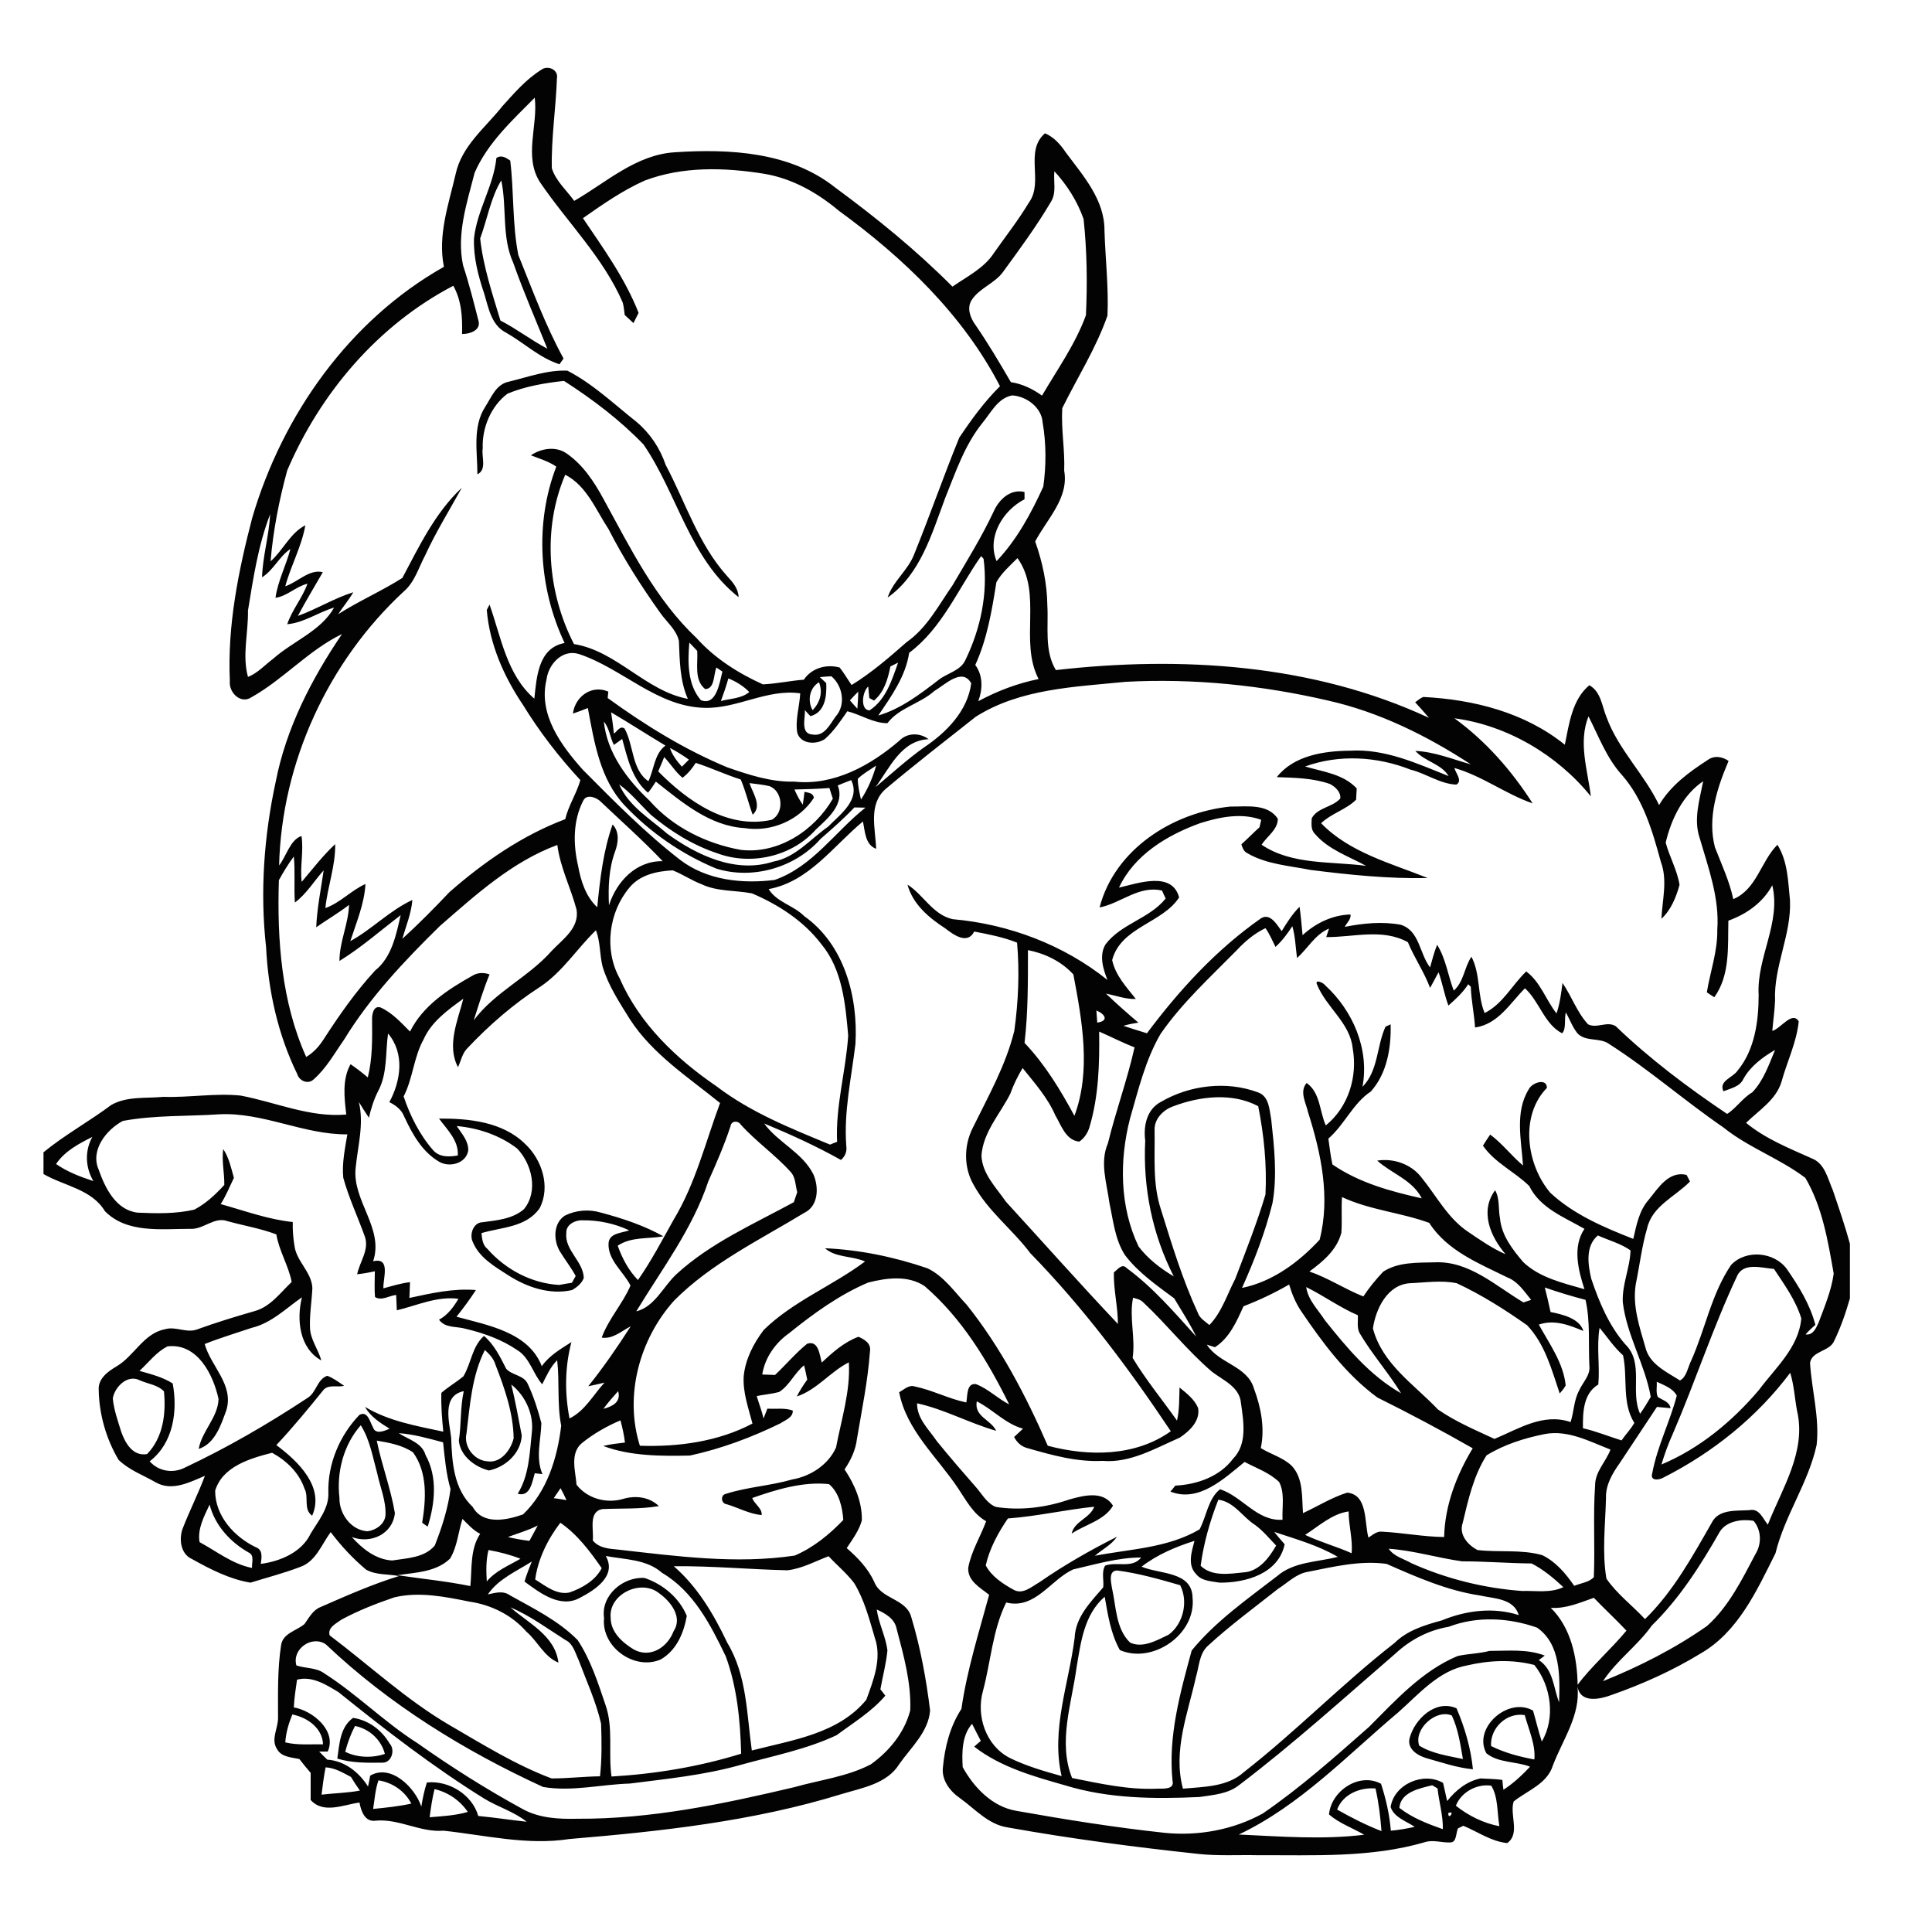 <?xml version="1.0" encoding="utf-8"?>
<!-- Generator: Adobe Illustrator 21.0.2, SVG Export Plug-In . SVG Version: 6.00 Build 0)  -->
<svg version="1.2" baseProfile="tiny" id="Layer_1" xmlns="http://www.w3.org/2000/svg" xmlns:xlink="http://www.w3.org/1999/xlink"
	 x="0px" y="0px" viewBox="0 0 906.1 895.6" overflow="scroll" xml:space="preserve">
<path fill="#030303" d="M166.5,809.3c-2,3.8-3.5,7.9-4.6,12.1c5.6,2.8,12.7,3,18.6,1C178.8,815.7,173.1,810.6,166.5,809.3
	 M165.6,805.5c7.3,1.1,13.4,5.7,17.1,12c2.8,2.9,1,9.1-3.3,9c-7.1,0.1-14.3,0.2-21.2-1.9C159.2,817.9,159.4,809.9,165.6,805.5
	 M665.6,818.5c6,3.8,13.6,4.8,20.5,6.3c-1.2-6.9-2.2-14-5.2-20.4C673.6,801.2,662.9,810.7,665.6,818.5 M661.1,815
	c2.4-9,12.2-18.3,22-14c3.9,9.1,6.7,18.7,7.7,28.6c-7.5-0.7-14.6-3.2-21.8-5.2C664.9,823.2,659.8,820.1,661.1,815 M286.4,758.6
	c0,6.7,5.5,11.6,10.8,14.8c7.7,4.3,15.8-0.9,18.7-8.5c4.4-6.6-1.3-13.9-6.6-17.7C300.8,740.1,285.3,747.4,286.4,758.6 M283.3,758.7
	c-1.6-10.7,9-19.5,19-18.8c8.6,2.9,16.3,9.3,19.8,17.8c-1.4,8-4.8,16.1-12.2,20.4C297.5,783.5,281.9,772.2,283.3,758.7 M238.5,179
	c9.1-2.2,18.2-5.6,27.6-5.2c12,6.2,21.9,15.7,32.4,24c6.4,5.4,11,12.3,13.7,20.2c9.3,17.5,15.3,37.1,28.8,52.1
	c2.6,2.8,5.3,5.9,5.4,9.9c-22.9-18-28.7-48.4-44.6-71.6c-11.1-11.5-23.9-21.2-37.3-29.8c-9,1-18.1,2.5-26.5,6
	c-7.7,5.8-12,16-11.6,25.6c-0.7,3.9,2.1,10-2.5,12.2c0-10.6-2.4-22.3,3.7-31.7C230.5,186.2,232.7,180.2,238.5,179 M225.2,111.8
	c1.4,13.1,5.7,25.9,9.5,38.5c7.6,3.9,14.4,9.2,22,13.2c-5.4-13.4-11.2-26.7-16-40.3c-5.5-12.1-2.9-25.8-5.6-38.6
	C230.2,92.5,228.5,102.9,225.2,111.8 M232.8,74.1c2.3-1.6,4.5-0.2,6.5,1.2c1.8,14.7,0.9,29.7,3.8,44.3c6.6,16.3,12.7,33,21.2,48.5
	c-0.5,0.7-1.4,2-1.9,2.7c-9.4-3-16.7-10.1-25.2-14.9c-6.8-3.5-8.1-11.6-10.1-18.2c-2.8-8.3-5.1-17-4.8-25.9
	C223.7,98.6,231.5,87.2,232.8,74.1 M679.2,850.2C679.3,854,682.7,848.4,679.2,850.2 M203.8,838.9c-1.1,4.3-1.7,8.7-2.3,13.2
	c6-0.5,12.1-0.8,17.9-2.5C215.7,844.2,210.2,840.4,203.8,838.9 M627.1,848.5c6.7,3.8,13.6,7.3,20.8,10.1c-0.5-6.7-1.3-13.4-2.8-20
	C637.8,838,629.8,841.3,627.1,848.5 M682.8,846.7c5.9,4.7,13,8.2,20.4,9.6c-1.1-6.3-0.5-13.6-3.8-19
	C692.8,836.3,685.3,840.2,682.8,846.7 M656.3,847.7c6,4.7,13.3,7.5,20.4,10c0.1-6.5-1.8-12.7-2.5-19.1c-0.6-0.4-1.9-1.1-2.5-1.5
	C665.7,838.6,656.9,840.3,656.3,847.7 M177.5,834.8c-1.5,4.3-1.8,8.9-2.5,13.4c6-0.6,12-1.2,17.9-2.5
	C189.9,839.8,184,835.8,177.5,834.8 M152.7,828.7c-0.8,4.2-1.4,8.5-1.9,12.8c6-0.7,12.1-0.8,18-1.9c-1.5-2.1-2.9-4.2-4.2-6.4
	C160.8,831.2,157,828.9,152.7,828.7 M699.3,818.7c6.4,3.2,13.3,5,20.3,6.3c0.7-6.8-2.7-14.1-4.5-20.8
	C706.6,802.8,698.8,810.3,699.3,818.7 M137.1,803.9c-1.7,4.2-3,8.5-3.3,13.1c5.8,1.4,11.8,0.8,17.7,0.9
	C151.2,810.2,144.1,805.3,137.1,803.9 M139.3,787.6c-0.6,4.3-1.3,8.6-1.5,13c8.9,1.5,20.3,11,15.9,20.7c-1,0-3,0-4,0
	c1.3,1.3,2.5,2.6,3.8,3.8c8.1,0.5,14.9,5.9,19.1,12.6c0.4-1.7,0.7-3.4,1-5.1c9.7-5.7,21,5.5,24,14.5c0.6-3.8,1.4-7.6,2.6-11.3
	c10.2-1.1,21.3,5.7,24.1,15.7c7.6,0.7,15.1,1.9,22.7,2.7c-6-4.8-13.5-6.9-20-10.9c-24-14.9-46.3-32.2-68.3-49.9
	C153,790,146.4,785.7,139.3,787.6 M688.1,780.9c-13.3,2.4-22.5,13.3-32.2,21.9c-24,20.2-46.2,43.8-74.9,57.4
	c19.5,0.9,39.3,2.5,58.8,0.1c-5.5-3.2-11.6-5.3-16.5-9.5c1-11.1,14.2-19.9,24.4-14.4c2.3,7.1,4,14.5,4.6,22c3.8-0.3,7.5-1,11.2-1.8
	c-4-2.7-9.7-4.4-11.3-9.3c1.6-10.7,15.4-16.7,24.6-11.3c0.6,2.8,1.3,5.6,1.9,8.5c4.1-5.1,9.1-9.2,15.6-10.6
	c3.4,0.2,6.9,0.2,10.3,0.7c0.1,1.5,0.3,3.1,0.5,4.6c4.7-3,8.7-6.8,12.5-10.8c-6.6-2.6-14.9-1.7-20.5-6.3
	c-6.5-11.9,10.3-26.7,21.9-20c1.4,4.8,2.5,9.7,4.1,14.5c6.5-11,4.4-26.1-3.5-35.9C709.3,778,698.4,778.5,688.1,780.9 M679.4,762.8
	c-9.5,1.6-18,6.1-25,12.6c-24.1,20.8-47.7,42.2-73.1,61.5c-5.3,4.3-12.2,4.7-18.7,5.7c-21.1,1-42.8,0.8-63.2-5.5
	c-14.8-4.2-30.1-8.5-42.5-18.1c1-0.9,2.1-1.9,3.1-2.7c-1.4-2.6-2.7-5.3-4.1-8c-4.8,5.4-4.8,13.5-4.4,20.3
	c5.3,9.6,13.9,18.6,25.2,20.5c23.1,4.1,46.2,7.8,69.5,10.3c15.8,1.6,32.2-1.4,46.1-9.1c17.6-12.1,33.7-26.4,49.7-40.5
	c12.5-12.5,24.9-26.3,41.6-33.3c5-1.1,10.1-1.1,15-2.4c8.7,0,17.6-1,25.9,2.2c-0.7,0.5-2.1,1.6-2.8,2.1c6.9,4.5,6.8,12.9,9.5,19.8
	c0.4-12.1,0.8-27.2-10.3-35C707.6,758.5,692.7,757.7,679.4,762.8 M411.2,754.7c0.9,6.6,4.2,12.6,5,19.2c-0.6,6.1-2.2,12.1-3.3,18.2
	c0.8,1,1.6,2,2.3,3c-6.4,7.5-15,12.7-22.8,18.5c-14.4,6.8-30.3,9.8-45.6,14.1c-16.8,4.7-34.2,6.4-51.4,8.6
	c-13.6,0.4-27.1,3.9-40.7,1.6c-37-17-72.2-38.7-101.8-66.8c-6.4-4.6-16.1,2-13.9,9.8c4.3,1.5,9.3,0.9,13.2,3.8
	c15.3,9.8,28.2,22.9,43.5,32.6c16,11.3,32.6,21.8,49.7,31.1c7.8,4.2,16.8,4.6,25.4,4.4c34.5,0.2,68.3-6.9,101.7-14.8
	c12-3.4,24.8-4.9,35.9-10.7c8.6-6.1,15.8-14.9,18.5-25.3c0.5-13-3.1-25.8-6.4-38.3C419.6,759,415.2,756.5,411.2,754.7 M727.3,753.9
	c9.5,9.3,12.4,23.3,12.6,36.1c6.1-8.3,15.7-16.7,22.9-25.4c-5-5.3-10.3-10.2-15.3-15.4C740.9,751.5,734.4,754.4,727.3,753.9
	 M184.9,749c-8.5,2.9-16.9,6.2-24.7,10.4c-2.4,1.8-6.7,3.7-5.6,7.4c18.7,14.1,36,30.3,56.4,42.2c15.5,9,30.9,18.6,47.7,24.9
	c7.5,0,15.1-0.9,22.7-1c0.9-8.2,0.8-16.5,0.5-24.7c-2.4-10.4-6.9-20.1-10.6-30c-1.6-3.3-2.5-7.5-6.1-9.2
	c-8.4-5.3-16.5-11.4-25.8-15.3c8.5,7.5,21,13.3,22.5,25.9c-6.8-2.8-9.7-10-15-14.5c-6.8-7.8-16.5-12.6-26.7-14.1
	C208.7,748.7,196.6,746.2,184.9,749 M521.5,744.6c2,8.6,1.7,19,8.5,25.6c6,2.8,12.6-1.1,18.1-3.7c6.9-5.1,9.3-15.6,5.4-23.2
	c-9.7-2.8-19.5-5.6-29.5-6.9C519.7,736.4,521.1,741.9,521.5,744.6 M613.5,737c-5.6,0.9-9.5,5.1-14.1,8c-11.1,8.8-22.6,17.2-33,26.8
	c-4,3.7-4,9.6-5.5,14.5c-3.8,17.1-10.9,34.7-6.1,52.4c9.8-0.9,20.8-0.8,28.5-7.7c24.5-19.1,46.2-41.5,70.7-60.6
	c6.1-6,14.2-8.4,22.2-10.6c11.4-4.7,24.1-6.3,36.1-2.5c-2.4-7.9-11.7-7.7-18.3-9.2c-15.3-2.3-29.6-8.6-43.7-14.8
	C637.9,731.6,625.6,734.6,613.5,737 M503.3,735.9c-10.7,4.9-17.8,18.9-31.4,15.5c-6.4,12.9-7.2,27.7-10.9,41.5
	c-3.3,11.7,1.4,25.7,12.6,31.4c7.7,3.8,16.1,6.2,24.3,8.5c-5.1-21.6,3.4-43.4,6.1-64.8c0.4-9.8,7.4-16.7,13.4-23.7
	c0.4-3.3-0.9-7.2,0.9-10.2c5.5-2,12.8,1.5,16.9-3.8C524.4,730.3,513.8,733.5,503.3,735.9 M369.3,736.3c-17.7-0.4-35.6-2.1-53.3-1.9
	c11.2,9.7,18.8,22.6,25.1,35.9c9.2,15.2,9.1,33.4,11.5,50.5c18.9-4.9,40.6-7.8,53.7-23.8c3.3-9.1,7.4-19.3,4-29
	c-2.6-8.8-4.9-17.8-9.7-25.7c-3.5-4.6-8.1-8.4-12-12.6C382.3,732.1,376.2,735.5,369.3,736.3 M284.1,729.6c5.3,9.3-5,15.9-12.1,19.6
	c-9.2,5.1-18.8-2.3-26-7.6c0.9-3.2,2.2-6.3,3.4-9.4c-7.2,4.6-15.6,8.1-20.6,15.4c3.4-0.7,7.1-1.9,10.3,0.4
	c11.1,6.2,22.8,11.9,31.8,21c6.1,9.2,9.5,19.9,13,30.2c3.9,10.9,1.3,22.6,2.9,33.8c20.6-1.2,41.1-4.6,60.8-10.7
	c-0.4-15.4-1.9-31.1-7.2-45.6c-7.1-14.8-15.2-30.6-29.9-39.2C303.3,731.1,293.2,731.3,284.1,729.6 M229.1,726.8
	c-1.2,4.8-1.1,9.8-0.8,14.7c4.2-5,10.3-7.4,15.8-10.6C239.3,729,234.2,727.7,229.1,726.8 M651.3,726.2c2.5,3.7,7.1,4.7,10.7,6.8
	c16.3,7.3,34,11.7,51.8,13c6.5-0.2,13.4,1.1,19.4-1.8c-4.5-4.2-9.4-8.3-14.9-11.1c-10.9-0.1-21.7-1-32.6-1
	C674.2,730.5,662.9,727,651.3,726.2 M597.6,718.3c1.6,2,3.2,3.9,4.9,5.8c-2.9,13.8-18.2,18.1-30.5,18c-3.9-0.7-8.5-0.7-11.1-4.1
	c-4.1-4.2-2-10.5-0.7-15.5c-8.8,2.8-17.4,6.4-24.8,12.1c8.3,3.6,23.7,2.1,23.9,14.5c1.8,17.3-18.8,31.3-34.1,24.6
	c-4.3-7.7-5.6-16.5-7.1-25c-9.7,8.4-11.2,21.4-13.2,33.2c-2.3,17-8.8,35-2.1,51.8c13.1,2.6,26.3,5.6,39.8,5c2.8-0.1,8.4,0.6,7.3-3.8
	c-2.1-20.8,3.6-41.2,9-61c11.2-13.7,26.1-24.1,40.1-34.9c7.9-6.8,18.8-6.5,28.4-9C618.2,724.6,607.8,721.7,597.6,718.3 M238.2,720.7
	c3.3,0.8,6.7,1.4,10.1,1.8c1.3-2.4,2.6-4.8,3.9-7.2C247.7,717.6,242.8,719,238.2,720.7 M262.8,714c-5.9,7.7-10.5,17-11.8,26.6
	c4.8,3,10.1,7.4,16.1,6.1c6-2.1,12.1-5.6,15.1-11.4C276.7,727.4,270.8,719.5,262.8,714 M806.7,718c-9,15.8-18.9,31.4-32,44.2
	c-6.7,9.5-16.5,16.3-22.9,26.1c17.1-6.9,33.7-15.3,48.8-25.9c10.2-9.1,16.4-21.8,22.7-33.7c3-4.8,2.8-11.3-0.9-15.6
	C817,712.2,810,713.1,806.7,718 M216.9,712.2c-2,6.2-2.4,12.9-5.8,18.6c-6.6,6.4-16.2,6.5-24.7,7.8c11.4,1.7,22.9,2.8,34.2,5.1
	c0.8-8.2-0.2-17.3,4.6-24.5C222,717.6,219.5,714.8,216.9,712.2 M612.1,719.7c7.1,3.4,14.7,5.4,21.8,8.6c0.6-6.6-1.4-13-1.4-19.6
	C624.7,709.8,618.5,715.6,612.1,719.7 M98.3,705.5c-2.5,5.4-5.8,11.4-4.7,17.6c8,4.3,15.4,10.3,24.6,12.1c-0.2-2.5,1.3-6-1.7-7.3
	C107.9,723,100.8,715.2,98.3,705.5 M571.4,703.2c-3.9,9.9-6.9,20.4-8.3,31c5.3,5.1,13.3,3.8,19.9,3.1c7.3-0.3,12.2-6.8,15.5-12.6
	c-3.2-3.3-6.1-6.9-9.8-9.6C582.8,711.4,578.9,704.2,571.4,703.2 M259.7,702.5c2,0.2,4,0.6,6,0.9c-0.9-1.9-1.8-3.8-2.8-5.6
	C261.8,699.4,260.7,701,259.7,702.5 M697.2,682.4c-6.1,9.5-8.6,20.8-11.2,31.7c-1.9,5.5,2.4,10.3,6.9,12.7
	c10.1,1.2,20.5-0.4,30.4,2.4c6.4,3.1,11.1,8.7,15,14.4c3-1.3,7-1.6,9.2-4.1c0.6-14.4-0.4-28.8,0.6-43.1c0-6.4,5.1-11,7.2-16.7
	c-9.8-3.8-19.9-9.3-30.7-7.3C715,674.3,705.5,677.3,697.2,682.4 M187,672c4.5,3,10.9,4.4,12.6,10.3c5.7,10.3,4.4,22.6,1,33.5
	c-0.7-0.4-2-1.3-2.6-1.8c1.8-11,2.6-23.5-4.3-33c-5-3.4-11.1-4.5-17-5.5c2.3,11.4,6.6,22.5,8.5,34c-1,9.8-11.3,14.6-20.2,11.2
	c4.8,5.4,11.3,10.6,18.9,11c6.9-1.1,15.1-1.2,20-7c3.4-8.6,6.2-17.4,7.4-26.5c-2.1-7.1-2.7-14.6-3.5-21.9
	C201,674.5,194.1,672.5,187,672 M159.2,702.3c-0.2,7.4,5.4,15.3,13.2,15.7c3.9-0.5,8-3.3,8.4-7.5c0.3-6.8-2.5-13.1-3.9-19.7
	c-2.1-7.6-3.4-15.7-7.7-22.5C161.1,677.5,157.8,690.3,159.2,702.3 M283,660.6c4.1-1.1,8.4-3.1,6.9-8.3
	C287.5,655,285.1,657.7,283,660.6 M52.9,655.7c0.5,5.4,2.4,10.6,4,15.8c1.9,5.3,5.5,11.5,12.1,10.3c7.6-7.9,8.9-19.1,7.9-29.4
	c-3-3.1-7.6-3.5-11.4-5.2C59.8,644.3,53.8,650.3,52.9,655.7 M780.2,692.8c-2,1.2-6.5,1.8-5.3-2c2.3-12.5,8.3-24.1,11.5-36.4
	c-1.9-3.5-6-4.9-9.4-6.5c0.2,2.3-0.5,4.9,0.5,7.1c2.2,1.6,5.4,2.1,6,5.3c-2.2-0.2-4.3-0.4-6.4-0.6c-5.8,8.8-11.7,17.6-17.5,26.4
	c-3.4,4.8-6.6,10.2-6.4,16.3c-0.3,12.6-1.9,25.3,0.2,37.8c4.9,7.2,12.2,12.6,18.1,19c13.2-12.9,22.2-29.3,31.3-45.2
	c3.2-6.5,11.6-5.5,17.7-5.9c4.6-1,6.2,3.9,8.6,6.8c6.7-17,18.2-34.4,13.7-53.4c-1.1-5.9-1.4-12-3.2-17.8
	C824,664.5,803.3,681.1,780.2,692.8 M373.7,654.8c1.4-2.8,3.1-5.4,4.9-7.9c-0.5-2.2-0.9-4.5-1.5-6.7c-4.5,3.6-6.8,9.4-11.7,12.5
	c-3.4,0.9-7,1.2-10.5,1.9c1,3.5,2.4,6.9,3.2,10.5c0.6-1.5,1.2-3.1,1.8-4.6c4,0.3,8.1-0.5,11.9,0.9c0.2,3.3-3.6,4.5-5.8,6
	c-13.5,6.6-27.7,11.9-42.4,15.1c-13.5,0.3-28,0.3-40.7-4.5c3.3-0.8,6.8-1.2,10.2-1.6c-0.4-3.5-1.2-7-2.1-10.4
	c-6.4,2.7-12.5,6.2-17.9,10.5c-6,4.8-3.2,13.2-2.7,19.7c5,6.4,13.8,8.9,21.6,6.7c5.8-1.8,12.5-1.1,17,3.3c-8.7,1.5-17.7,1-26.5,1.4
	c-6.7,1.2-3.9,9.9-4.5,14.7c2.9,3.6,7.6,3.9,11.9,4.3c27.5,3.1,55.3,6.9,82.8,2.8c8.7-3.7,16.3-9.9,22.8-16.7
	c-0.4-5.9-2-12.9-6.7-16.8c-12.1-1.3-24.6,2.5-36,6.5c1,2.9,4.8,4.9,4.4,8c-5.8-0.5-11-3.5-16.5-5.1c-2.5-0.3-2.9-4.2-0.4-4.8
	c10.2-3.3,21-3.8,31.3-6.8c8.6-1.5,16.9-6.9,20.5-15c2.5-13.2,6.8-26.4,6-39.9C389.5,643.1,383.1,651.7,373.7,654.8 M227.4,633
	c-6.1,12.1-7,25.8-8.6,39c-1.5,6.2,3.5,12.8,9.8,13.2c6.3,1,11-5.4,12.3-10.8c-0.2-11.9-4.2-23.4-8.5-34.4
	C231.6,637.1,229.5,634.9,227.4,633 M750.2,622.6c-1.5,8.8,0.2,17.8-0.6,26.6c-7.1,4.2-7.3,13.2-7.2,20.5c6.2,1.4,12,3.8,18.1,5.7
	c1.9-2.8,4.3-5.2,6-8.2c-6-9.5-3-21.2-5.3-31.7C756.9,631.7,753.8,626.9,750.2,622.6 M531.4,608.5c-1.9,9.2,1.2,18.8-0.2,28.2
	c6.2,10.3,13.9,19.6,20.8,29.4c1.2-5.1,1-10.3,1.2-15.5c3.3,2.7,7,5.5,8.7,9.6c1.1,6.1-4.1,10.9-8.6,13.9c-11.5,5-23.2,12-36.2,10.9
	c-12.1,0.6-23.8-2.7-35.3-6c-2.8-0.7-4.9-2.7-6.2-5.2c1.4-1.3,2.8-2.6,4.2-3.9c-8.4-2.3-14.2-9.1-21.7-12.8
	c-1.3,7.2,6.6,8.5,9.1,13.8c-12.6-3.6-24.3-10.1-37.1-12.9c-0.1,7.2,5.6,12.3,9.3,17.8c6.1,7.5,12.5,14.9,18.9,22.2
	c2.6,3.1,4.8,7.1,8.8,8.6c11.5,1.8,23.4,0.3,34.4-3.5c6.8-1.9,15.9-4.3,20.5,2.9c-4,6.9-13,8.8-19.4,13.1c1.3-5.9,8.5-7.1,10.6-12.6
	c-13.6,1.4-26.9,4.5-40.5,5.5c-4.6,6.7-8.6,14.1-10.4,22c2.7,5.2,8.1,8.7,13.2,11.5c4.3,2.3,8.4-1.6,12-3.6
	c11.5-8,23.8-15,36.3-21.3c-2.6,3.9-6.9,5.9-10.3,8.9c16.5-3.2,34.2-3.6,49.1-12.4c3.3-6.2,4-14.4,9.6-18.8
	c10.5,3.4,17.3,15.1,29.3,14.3c-0.3-5.9,1.2-12.3-1.6-17.7c-4.6-4.4-10.7-6.5-16.2-9.4c-9.6,7.8-21.5,19.2-34.8,13.9
	c0.6-0.7,1.8-2.1,2.3-2.8c10.2-0.5,20.8-4.2,27.1-12.6c6.8-6.9,4.9-17.5,3.7-26.1c-0.6-7.6-8.4-10.7-13.6-14.7
	c-11.6-9.9-21-22-32.1-32.4C534.8,609.2,533,609,531.4,608.5 M612.6,603.5c0.9,6.2,5.6,10.6,8.8,15.6c10.3,12.9,21.2,26,35.7,34.2
	c-6-9.8-13.7-18.4-19.5-28.3c-1.3-2.5-0.6-5.6-0.8-8.3C628.4,613.1,620.9,607.6,612.6,603.5 M583.2,612.5
	c-3.2,7.1-6.6,14.9-13.4,19.2c-0.9-0.3-2.8-0.9-3.8-1.2c5.6,8.9,19,9.9,22.1,20.6c3.3,8.8,5.2,18.6,3.2,27.9
	c4.7,2.9,10.4,4.4,14.5,8.3c5.6,6,4.7,14.7,5.3,22.2c6.9-3.2,13.4-7.3,20.7-9.6c9.8,0.9,8,14,10,21.1c2-1.3,3.9-3.1,6.4-2.8
	c9.7,0.5,19.3,2.4,29.1,2.5c0.3-14.7,5.8-29.1,13.4-41.6c-14.7-8.4-29.6-16.3-44.7-23.8c-14.6-10.7-25.6-25.5-35.7-40.4
	c-2.6-3.8-4.4-8.2-5.7-12.6C597.7,606.3,590.5,609.7,583.2,612.5 M643.9,622.9c4.4,16.7,19.3,26.2,30.5,38
	c8.2,5.7,17.5,9.6,26.5,13.8c11.3-4.7,22.9-12.3,35.7-7.9c1.6-4.9,1.5-10.2,4-14.8c1.7-3.9,5.4-7.1,4.8-11.7
	c-0.5-10.3,0.5-20.7-1.8-30.8c-6.5-1.7-12.8-3.6-19.1-5.8c1,3.8,1.9,7.7,2.7,11.5c5.6,1.1,13.6,3,15.4,8.9c-6.6-2.8-13.7-5.5-20.9-3
	c5,9.1,11.5,17.9,12.6,28.5c-0.7,1.4-1.8,2.6-2.8,3.8c-3.8-11.2-6.9-23.2-15.3-32c-10.5-7.4-21.4-14.3-33-19.7
	c-7.2-1.5-14.7-0.3-22,0C650.6,602.4,645.2,613.8,643.9,622.9 M814.7,598.3c-11.4,24.2-19.6,49.6-30.2,74.1
	c-2.1,4.6-3.8,9.4-5.3,14.3c17.9-7.5,33.2-20.2,45.7-34.9c7.7-10.4,18.7-19.9,19.9-33.6c-2.6-8.5-7.9-15.8-12.8-23.2
	C826.5,594.6,817.7,591.7,814.7,598.3 M749.4,579.3c-5.9,4.9-4.7,13.6-3.1,20.3c3.7,11,8.3,22,16,30.8c8.9,8.7,2.1,22.1,6.9,32.5
	c1.8-2.5,3.4-5.2,5-7.9c-2.7-15.2-11.2-28.8-13.1-44.2c-0.5-8.4,3.4-16.3,3.6-24.5C760.2,583.1,754.5,581.6,749.4,579.3
	 M629.4,561.3c-0.4,5.6,0.1,11.1-0.3,16.7c-2.1,8.1-8.6,13.5-15,18.2c8.8,3,16.7,8.3,25.3,11.7c2.7-4.1,5.9-8,9.3-11.6
	c7-4.6,16-4.2,24.1-4.4c16.2-0.8,28.7,11.1,41.7,18.8c0.9-0.3,2.7-0.9,3.6-1.2c-3.2-3.9-6.2-8.6-11.1-10.5
	c-13.4-6.6-28.3-12.5-36.7-25.6C656.9,568.5,642.4,567.4,629.4,561.3 M26.3,545.8c5.3,3.7,11.4,6,17.5,8c-3.8-6.4-4.1-14.2-0.5-20.7
	C36.9,536.3,30.3,539.8,26.3,545.8 M342.6,528.1c-2.9,8.8-6.6,17.3-10.4,25.8c-7.4,22.3-21.8,41.2-33.8,61
	c8.7-2.2,12.6-11.6,18.8-17.4c16-14.7,36.2-23.5,55.1-33.8c0.5-1.6,1.1-3.1,1.6-4.7c-0.9-3.2-0.7-6.8-3-9.4
	c-7.3-8.1-16.3-14.3-23.5-22.3C346.1,525.3,342.9,525.5,342.6,528.1 M57.6,525.6c-7.7,4.1-15.4,13.7-11.3,22.9
	c3,8.6,8.1,18.9,18.2,20.1c8.9,0.4,17.9,0.6,26.6-1.4c5.4-2.8,10-7.1,14.1-11.6c0.1-5.6-1.3-11.2-0.5-16.8c2.7,4,3.7,8.9,5,13.5
	c-2,4.1-3.7,8.4-6.2,12.3c11.2,3.1,22.2,7.2,33.8,8.4c-0.1,3.7,0.2,7.5,0.8,11.1c0.9,7.4,8.1,12.3,8.4,19.9
	c-0.3,6.3-1.4,12.6-1.1,18.9c0.3,5.4,3.9,9.9,5.3,15c-10.3-5.7-11.7-19.1-9.1-29.6c-7.5,5.2-14.3,12.1-23.5,14.3
	c-7.4,2.5-14.8,4.7-22.1,7.6c2.9,10.5,13.7,19,10.2,30.9c-2.5,6.9-5.3,15.8-13,18.3c1.4-8.3,9-14.7,9.3-23.4
	c-2.5-11.5-9.9-26.3-23.9-24.7c-5.3,2.6-8.9,7.6-13.2,11.5c5.3,1.5,10.9,2.9,15.6,5.9c2.4,13,0.3,28-10.8,36.5
	c4.1,4.7,10.9,5.8,16.4,3c20-9.4,39.1-20.5,57.6-32.7c4.2-2.5,4.5-8.8,9.3-10.4c2.9,1.1,5.4,3,7.9,4.7c-3.1,0.8-7-0.7-9.5,1.7
	c-7.2,8.9-14.5,17.8-22.3,26.1c10,7.4,22.8,19.6,16.8,33.1c-4.3-3-1.4-8.6-3.6-12.7c-2.5-7.4-8.4-13.1-15.2-16.8
	c-10.2,2.6-23.3,6.4-26.7,17.8c0,11.8,8.9,21.6,19.1,26.5c3.4,1.2,2.7,4.9,2.3,7.8c9.1-1.2,19.2-5.4,23.4-14.2
	c3.5-5.9,8.6-11.8,8.3-19.1c-0.4-13.5,5.3-27,14.6-36.6c3.9-2,4.9,3.4,6.3,5.8c1.1,3.6,5.4,1.8,7.8,0.7c-4.4-2.7-8.9-5.6-11.5-10.2
	c11.2,6.7,24.1,8.9,36.7,11.6c-0.6-6-1.1-12.1-0.9-18.2c3.2-2.8,7-5,10.3-7.7c3.7-6.1,4.1-14.1,9.7-19c4.8,4.1,7.6,9.9,10.4,15.4
	c2.8,3.2,8.4,2.9,10.2,7.3c2.7,5.8,4.7,12,6.3,18.2c-0.2,7.9-2.8,16.2,0.5,23.9c-0.9-0.1-2.7-0.3-3.6-0.4c-1.2,4-2.1,11.3-8,9.6
	c5.3-8.5,5.6-18.8,6.6-28.5c1.1-8.5-2.9-17.4-9.6-22.7c1.9,7.9,3.4,15.9,4.9,23.9c-0.4,8.2-7.5,14.8-15.4,16.4
	c-6.6-1.6-13.5-6.9-14.1-14c1.2-7.7,0.6-15.6,2.3-23.2c-10.5,2.2-6.7,14.5-5.9,22c0.4,11.5,1.2,23.9,10.1,32.3
	c4.8,8.6,16,6.2,23.6,3.5c11.3-10.8,16.1-26.5,17.9-41.6c-2-10.1-0.7-20.5-1.9-30.7c-3.2,3.2-5,7.3-7,11.3
	c-4.4-5-5.8-12.5-11.8-16.1c-7.2-4.9-15.6-7.9-24-9.9c-4.3-1.3-9.7-0.2-12.6-4.3c4.1-2.2,6.8-5.9,9.1-9.8
	c-10.1-1.3-19.3,3.1-28.9,5.4c-0.1-2.4-0.2-4.8-0.3-7.2c-3.2,0.3-6.8,2.9-9.9,1c-0.4-4-0.1-8.1-0.1-12.1c-2.7,0.6-5.5,1.1-8.3,1.4
	c1.2-5.9,5.8-11.5,3.6-17.7c-3.3-9.2-7.5-18.1-10.1-27.5c-0.7-6.8,0.8-13.7,1.9-20.4c-20.5,0.2-39.6-10.5-60.2-9.4
	C88,523.5,72.6,522.8,57.6,525.6 M550.1,518.8c-4.7,1.7-8.9,6-8.6,11.3c0.2,12.4-1,25.1,3,37.1c5.1,16.4,10.1,32.8,17.3,48.4
	c0.9,2.6,3.4,4,5.4,5.7c5.8-6,8.3-14.3,12.1-21.6c5-13.1,10.2-26.2,14.2-39.6c0.7-13.9-0.7-27.8-3.4-41.4
	C578,512.2,562.6,514,550.1,518.8 M182,484.6c-1.3,9-0.2,18.8-4.7,27.1c-2,3.9-3.3,8.2-4.3,12.4c-1.6-2.4-3.2-4.9-4.7-7.4
	c2.5,10.4-0.5,20.6-1.5,30.9c-1.7,15.4,13.4,28.3,8.2,43.8c8.4-2,4.6,8,4.8,12.7c4.1-1.1,8.2-2.4,12.5-2.9c-0.1,2.5-0.2,4.9-0.3,7.4
	c10.2-2.2,20.7-4.6,31.2-3.7c-2.8,4.3-5.9,8.5-9.1,12.5c14.6,4,33.8,7.2,40,23.2c3.5-5,8.9-8.1,13.9-11.3
	c-3.1,11.7-3.2,23.9-0.9,35.8c7.3-3.6,11.1-11,16.4-16.8c-2.5,0.6-5,1.2-7.6,1.7c7.2-9,13.7-18.4,19.9-28.1
	c-4.3,2.2-8.4,6.1-13.6,5.3c3.2-8.8,9.8-15.8,13.5-24.4c-3.3-6.6-10.6-11.8-10.3-19.7c0.2-5,6.2-4.9,9.7-6.2
	c-6.8-3.2-14.4-4.8-21.9-4.7c-3.4-0.2-7.8,2-7.6,5.9c-0.9,8.1,7.9,13.2,8.2,21.1c-0.9,2.5-3.2,4.4-5.5,5.7
	c-10.5,2.4-21.4-1.4-30.2-7.1c-6.2-4-13.3-8.1-16.3-15.3c-1.8-3.5,0.1-9.3,4.5-9.4c6.7-0.9,14.1-1.5,19.4-6.1
	c6.9-8.3,3.8-21.3-3.2-28.5c-8.1-6.2-18.2-9.6-28.3-10.5c2.3,3.5,5.6,7,5.4,11.5c-1,6.1-8.9,8.1-13.7,5.2
	c-8-4.7-12.6-13.1-16.4-21.3c-1.2-3.1-4-5.2-6.9-6.6C188,506.8,189.9,494,182,484.6 M515.5,483.7c0.2,15.1-0.2,30.4-4.6,45
	c-0.8,2.6-2.4,5-4.7,6.6c-6.4-0.6-8.5-7.7-11.3-12.4c-3.6-8.3-9.7-15.1-15.3-22.1c-2.3,3.8-4.3,7.9-5.8,12.1
	c-4.8,9.5-12.7,17.9-13.5,28.9c0.3,8.6,6.9,15,11.5,21.7c17.5,19.1,34.7,38.5,52.5,57.3c0-8.1-2.1-16-1.9-24.2c1.8-1.3,3.8-4.4,6-2
	c12.3,9,22.4,20.8,32.6,32.1c-3-6.2-6.8-12-10.3-17.9c-8.2-6.1-16.8-12-23.1-20.3c-4.7-7.3-5.5-16.2-7.3-24.5
	c-1.2-9.2-4.6-18.9-0.7-27.9c3.7-15.1,9.1-29.8,12.5-45C526.4,488.9,521,486.1,515.5,483.7 M514.2,473.8c0.1,1.4,0.3,4.3,0.4,5.7
	C520.2,478.7,518.3,475.5,514.2,473.8 M482.1,445.5c0,14.5,0.1,29.1-1.6,43.5c9.6,10.1,16.8,22,23.4,34.2
	c7.9-21.1,3.6-44.7-0.5-66.3C497.8,450.8,490.2,447.1,482.1,445.5 M253.5,462.6c-12.6,8.1-24,18-34.3,28.9c-2.4,2.4-3,5.9-4.4,8.9
	c-5.4-10.2-0.1-21.9,2.5-32.1c-7.2,5.2-14.9,10.7-18.6,19c-4.7,8.4-5,18.3-9.4,26.8c3,9,7.5,18,13.9,25.3c3,3.3,7.5,3.1,11.5,2.4
	c0.5-7-5-12.1-8.8-17.3c14-0.1,29.8,1.5,40.3,11.8c8,7.4,12.1,20.2,6.9,30.2c-6.3,9.1-18,8.9-27.3,11.7c0.3,2.6,0.5,5.6,2.8,7.4
	c8.5,9.7,20.8,16.2,33.7,16.9c1.9-0.4,3.9-0.7,5.9-1c0.6-1.1,1.2-2.2,1.8-3.2c-2.2-4-5-7.6-7.4-11.5c-3.1-5.2-3.2-13.2,2.3-16.8
	c5.2-2.6,11.4-3.1,17-1.4c10.1,2.7,20.1,6,29.2,11.1c-7.1,1.3-15,0.1-21.4,4.4c2.1,5.9,5.1,11.6,9.5,16.1c6.3-9,11.4-18.8,16.8-28.4
	c10.2-16.9,14.9-36.3,21.7-54.6c-14.9-12.1-31.7-22.9-42.3-39.3c-4.9-7.9-10.1-15.7-12.8-24.7c-1.4-5.6-1-11.5-3.1-17
	C270.6,444.8,264,455.5,253.5,462.6 M606.1,434.3c-2.3,3.5-4.8,6.9-7.9,9.7c-1.5-3-2.8-6.1-4.7-8.8c-5.2,2.5-9.6,6.2-13.5,10.4
	c-12.4,12.6-25.6,24.6-35.7,39.2c-7.1,12.2-10.4,26.1-14.3,39.6c-5.1,19.7-4.9,41.5,4,60.1c4.4,5.8,10.3,10.3,16.5,14
	c-10.1-19.7-14.5-41.7-13.4-63.7c-0.9-6.8,0.7-14.6,7.3-18.1c13.5-7.9,30.8-10,45.6-4.5c5.3,1.9,5.3,8.1,6.2,12.7
	c1.4,13,2.9,26.2,0.6,39.2c-3.4,13.7-8.5,26.9-14.3,39.8c14.3-2.9,26.7-12.1,36.4-22.6c5.1-19.9,0.7-40.5-5.4-59.7
	c-1-4.5-4.2-9.7-0.7-13.8c6.5,4.6,6,13.3,9,19.9c10.6-8.6,15-22.9,12.6-36.2c-1.2-11.8-12.3-19.1-16.6-29.6c-1.6-3.1,3-1.1,3.7,0.1
	c13,11.9,20.8,29.9,17.5,47.6c7.5-7.6,6.6-19.1,10.8-28.2c0.6-0.3,1.8-0.8,2.4-1.1c0.3,11-1.7,23.1-9.3,31.5
	c-8.4,5.6-12.3,15.5-19.9,22.1c0.6,4,1,8.1,1.9,12.1c12.5,8.6,27.2,12.6,41.9,15.9c-4.3-8.6-14.1-11.6-20.9-17.7
	c7.6-1.2,15.8,1.6,20.6,7.7c7.2,8.8,12.5,19.4,22.2,25.8c5.6,3.8,11.2,7.7,17.4,10.4c-7.1-8.3-12.2-20.1-4.9-30
	c2.3,4,1.4,8.8,2.3,13.2c0.7,8,5.9,14.6,10.9,20.5c7.8,7.4,18.7,9.8,28.7,12.7c-2.9-8.9-5.7-19.9,0-28.3
	c-9.5-5.5-20.7-9.6-25.9-20.1c-6.8-6.7-16.1-10.8-21.7-18.9c1.1-1.8,2.2-3.5,3.4-5.2c5.7,4.2,10,10,15.4,14.5
	c-0.8-11.8-3.9-25,2.6-35.6c1.5-3.3,8.6-5.6,8.6-0.8c-12.8,13.1-9.6,36,1.6,49.2c11,10.2,25.1,16.2,38.9,21.6
	c1.5-6.4,2.7-13.2,7.2-18.3c4.5-5.5,9.4-13.7,17.8-11.7c0.4,0.8,1.2,2.3,1.6,3.1c-6.9,7.1-17.7,11.4-20.1,21.9
	c-2.5,8.5-3.5,17.4-5.3,26.1c-1.7,10.2,1.7,20.1,4.5,29.8c1.9,7.9,10,11.5,16.2,15.5c3.2-1.7,3.7-6.3,5.3-9.4
	c6.6-14.8,9.5-31.3,18.7-44.8c6.9-7.3,20.1-6.2,26.1,1.9c5.6,8.1,10.9,16.6,13.4,26.2c-1.6,1.4-3.2,2.9-4.6,4.5
	c3.5,0.5,4.9-2.9,6.1-5.5c2.8-7.5,6-15,7.1-23c-2.7-15.3-5.3-31.3-13.3-44.9c-12-9.1-26.7-14.2-38.5-23.7
	c-18.2-12.5-34.8-27.1-53.4-39c-4.4-3.3-11-0.9-15-5.1c-2.3-2.9-3.6-6.5-5.4-9.8c-0.9,3,0.3,7.9-1.8,9.8
	c-8.3-4.3-10.6-14.9-17.4-21.1c-7,7-12.5,16.8-23.4,18.4c-0.4-6.4-1.8-12.7-2-19.1c-0.3-0.3-0.9-0.9-1.2-1.2c-2.5,3.9-5.9,7-9.3,10
	c-1.9-5.1-2.8-10.5-4.6-15.6c-1.4,2.4-2.6,4.9-4,7.3c-2.8-7.5-7.4-14.1-10.4-21.4c-11.9-6.6-25.5-2.3-38.3-2.4c0.3-1,1-3,1.3-4
	c-6.6,2.8-9.9,9.3-15,13.8C607.6,444,607.5,439.1,606.1,434.3 M295.2,416.2c-9.7,11.5-12,29.1-4.6,42.5
	c9.3,21.3,26.6,37.8,45.5,50.7c16,12.2,34.8,19.7,53.2,27.3c1.1-0.5,2.2-0.9,3.3-1.3c-0.8-16.8,4.1-33.1,5.2-49.8
	c-1.3-14.8-2.7-31-12.6-42.9c-8.3-10.9-20.1-18.5-32.5-23.8c-7.9-1.5-16.3-0.8-23.7-4.3c-4.7-1.8-8.9-4.7-13.5-6.5
	C308,408.5,300.1,410.2,295.2,416.2 M130.8,412.7c-0.9,27.9,1.2,57.1,12.8,82.9c3.4-2,6.1-5,8.2-8.3c7.3-11.3,15-22.3,24.1-32.2
	c7.8-6.2,9.9-16.7,12-26c-9.5,7.3-18.5,15.2-28.7,21.5c0-9,4.2-17.3,4.5-26.3c-4.9,3.8-10.3,6.9-15.4,10.5c0.4-9,2.2-17.8,3.5-26.7
	c-4.5,5-8,11-13.5,15.1c-0.5-7.2,0.2-14.4-0.5-21.6C135.2,405.1,132.9,408.9,130.8,412.7 M273.4,375.7c-4.7,9.3-4.6,20.2-2.3,30.2
	c1.3,7.1,3.6,14.5,9,19.5c1.3-13.1,2.8-26.4,7.2-38.8c3.3,3.4,2.7,8.5,1.2,12.6c-3,8.1-3.3,16.8-2.9,25.3
	c3.6-11.2,12.7-20.9,25.2-20.7c-9.4-9.9-19.7-19-29.6-28.4C279,373.7,274.9,372.2,273.4,375.7 M392.9,368.3
	c3.4,8.7-4.5,15.3-10.2,20.6c-11.2,12.7-30.5,17.1-46.3,11.2c-11.5-3.8-21.9-10.3-31.1-18c-5-4.8-9.3-10.2-14.9-14.3
	c4.4,10.2,14.5,16.1,22.5,23.1c14.1,10.2,32.2,18.8,49.8,13.1c10.4-1.9,17.4-10.6,25.7-16.4c5.7-5.8,15.3-12.6,10.8-21.8
	C397.1,366.6,395,367.4,392.9,368.3 M402.3,365.2c0,3.3,0.8,6.5,1.5,9.7c3.2-4.9,5.5-10.2,7.1-15.9C408,361,404.8,362.7,402.3,365.2
	 M311.5,355c-0.9,2.2-1.8,4.5-2.8,6.7c13.7,13.9,32.6,27.3,53.2,22.7c6-3.1,5.3-13.5-1.1-15.8c-3-0.7-6.2-1-9.3-1.4
	c1.5,4.6,6.1,10.8,1.5,14.8c-2-5.4-3.3-11.2-5.6-16.5c-7.2-2.3-14-5.5-21.1-7.8c-1.7,2.7-3.7,5.1-6.2,7
	C316.7,361.9,314.5,358.1,311.5,355 M314.2,350.7c1.1,3.4,3.3,6.2,5.6,8.8c1.1-1.1,2.2-2.2,3.3-3.3
	C320.3,354.2,317.3,352.3,314.2,350.7 M283.2,338.3c1.5,14.8,11,27.3,21.5,37.2c10.9,12.4,26.6,20.1,42.7,23
	c17.6,2.1,34.6-9.1,43.2-24c-0.6-1.7-1.1-3.4-1.6-5c-5.5,0.4-10.9,0.6-16.4,0.7c1.1,2.5,2.3,4.9,3.9,7.1c0.3-2,0.6-4,0.8-6
	c1.8,0.4,4.1,0.5,4.4,2.8c-6.8,10.6-20.1,16.2-32.5,14.2c-16.4-1-29.3-12.1-41.6-21.8c-1.2,1.8-2.3,3.6-3.7,5.2
	c-7.5-6.3-9.6-16.2-12.1-25.2c-1.3,0.9-2.6,1.9-3.9,2.8C286.1,345.7,285.8,341.5,283.2,338.3 M682.1,336.8
	c14.8,10.7,27,24.7,36.7,39.9c-12.7-4.4-23.7-12.9-36.7-16.6c0.6,2.4,4,6.1,0.9,7.8c-7.6-0.3-14.1-5.2-21.4-7
	c-15.7-6.2-33.5-7.3-49.5-1.5c8.4,2.5,17.9,3.5,24.2,10.3c-0.1,1.7-0.2,3.5-0.3,5.3c-4.8,4.7-11.6,6.4-16.4,11
	c13.2,13.7,32.8,18.8,50,25.7c-18.4,0.4-36.8-1.5-55-3.8c-10-2-20.7-2.6-29.7-7.9c-1.6-0.8-2.2-2.5-2.7-4.1c2.9-2.6,5.6-5.4,8.5-8
	c0.2-0.9,0.6-2.6,0.8-3.5c-9.3-3.4-19.5-1.3-28.7,1.6c-15.4,5.6-30.8,14.8-38,30.2c8.8-2,24.9-7.9,28.2,4.6
	c-7.8,12.1-27.4,13.9-31.4,29.4c1.6,7.3,6.7,12.6,11.1,18.2c-4.8,0.2-9.3-1.6-14-2.5c4.9,4.7,10,9.2,15.2,13.6
	c-2.4,0.4-4.8,0.8-7,1.5c3.7,1.2,7.3,2.4,11,3.5c15.2-20.3,32.6-39.3,53.5-53.9c4.3-2.7,7.5,3,9.7,6c2.5-4,5-8.1,8.4-11.4
	c0.6,4.4,1,8.9,1.4,13.3c6.2-5.7,14.1-9.5,22.5-9.7c0.3,2.3-1.8,3.9-2.7,5.8c8.6-1.7,17.5-2.6,26.2-1c8.9,2.7,8.8,13.6,13.8,20
	c1-3.6,1.9-7.1,3.3-10.6c4.1,6.5,5.1,14.4,7.8,21.5c4.8-4.2,4.9-10.9,8.3-15.9c4.3,8.2,2.7,18.1,6.2,26.4
	c8.6-4.3,12.8-13.1,19.5-19.5c6.7,5,9.2,13.3,14.2,19.7c1.6-4.6,2.2-9.5,2.8-14.3c4.3,6.2,6.8,13.8,12,19.4c4.1,2.1,9-1.7,13,0.9
	c15.9,15.3,33.9,28.8,52.2,41.1c4-2.4,7.3-7.5,11.8-10.1c5.3-5.5,7.8-13,10.7-19.9c-5.8,3.4-11.4,7.5-14.8,13.5
	c-1.7,3.8-6,4.5-9.4,5.9c-2.4-4.9,4.5-6.4,6.7-9.8c8-9.7,9.8-23.2,9.8-35.4c-1-17.6,10.6-33.7,6.4-51.4c-4.4,8.1-12,13.5-20.6,16.6
	c-0.3,12.1,0.9,25.5-6.6,35.9c-1.2-0.8-2.4-1.5-3.5-2.3c1.6-9.8,5.1-19.3,4.9-29.3c1.1-14.9-4.2-29.1-8.3-43.2
	c-2.9-8.7,0-17.8,1.7-26.5c-9.6,6.5-15,17.8-17.6,28.8c1.8,6.7,5.4,12.9,6.5,19.8c-1.6,5.8-4,11.8-8.5,15.9c0.4-8.9,3-18-0.3-26.8
	c-3.9-14.3-8.2-29.2-18.2-40.6c-7.2-7.9-10.9-18.1-15.7-27.5c-4.9,12.2-0.4,25.1,1.1,37.5C730.5,354.1,707,340.1,682.1,336.8
	 M286.6,334c0.5,3.3,1,6.6,1.3,10c1.5-1,2.9-3.9,5-2.4c4.4,7.8,3.3,19.4,11.2,24.7c2.7-5.5,2.7-12.8,8-16.7
	C303.4,344.4,295.1,339,286.6,334 M398.6,328.4c1.1,1.3,2.3,2.6,3.5,3.9c0.2-2.7,0.4-5.4,0.4-8C401.2,325.6,399.9,327,398.6,328.4
	 M381.1,333c3.5-3.6,4.9-8.3,3-13.1C379.6,322.6,378.6,328.6,381.1,333 M457.6,336.1c-14.2,11.2-28.5,22.3-42.3,33.9
	c-8.2,7.3-4.7,18.5-4.4,28c-5.2-1.9-5.2-8.3-6.2-12.8c-13.9,11.5-25.3,28.2-44.2,31.7c3.8,6.2,11.7,7.6,16.7,12.7
	c18.8,13.3,25.3,37.9,24,59.9c-1.9,15.9-5.5,31.7-4.3,47.8c0.4,2.6-0.5,4.9-2.5,6.6c-11.6-6.5-23.7-12-36-17.1
	c6.4,8.9,18,13.6,23.1,23.9c2.6,6,2.4,14.8-4.3,18c-20.9,12.7-43.6,23.6-61,41.1c-16.3,18.1-23.5,44.6-16.1,68.1
	c18,0.6,36.7-1.9,52.8-10.4c-1.9-7.3-4.6-14.7-4.1-22.3c0.8-7.9,4.6-15.3,9.4-21.6c13.8-13.5,32.3-20.7,47.5-32.1
	c-6.1-2.7-13.7-1.7-18.8-6.2c16.3,0.7,32.6,4.1,48.1,9.4c7.7,3.7,12.6,11,18.3,17c16,20,27.9,42.8,38.1,66.2
	c19.1,5.1,41.1,5.1,57.7-6.8c-19.7-29.5-41.1-58.1-65.9-83.5c-8.3-11.1-19.9-19.7-26.6-32.1c-4.6-7.9-4.6-18.2-0.5-26.4
	c7.3-14.9,15.6-29.5,19.6-45.7c1.9-13.7,2.5-27.6,1.3-41.4c-6.5-2.6-13.3-3.9-20.1-5.2c-3.2,6.3-9.7,1.5-13.6-1.5
	c-7.7-5-15.2-11.3-17.7-20.5c7.5,4.7,11.8,14.1,21.2,16.2c26.3,2.3,52,12,72.6,28.5c-2.1-5.2-4-11.6-0.9-16.7
	c7.3-9.7,20.6-12,28.2-21.5c-0.6-1.2-1.2-2.5-1.7-3.7c-10.8-2.6-19.4,6-29.3,7.9c7.1-27.3,34.4-44.6,61.3-47.3
	c7.5,0.1,17.4-1.6,22.3,5.7c0,5.2-5.1,8.2-7.6,12.2c14.2,9.6,32.7,7.7,49,9.9c-8.2-4.5-17.7-7.6-24-15c-2-1.9-1.6-4.8-1.5-7.3
	c2.7-5.1,9.7-5.1,13.4-9.3c0.3-3.1-2.4-5.5-4.9-6.8c-8-2.8-16.5-2.9-24.9-3.2c8-10.2,22.2-12.3,34.4-12.4c16.3-1,31.4,6,46.2,11.9
	c-3.5-5.8-11.2-6.8-15.6-11.8c9,0.4,17.4,3.9,26,6.3c-20.5-13.4-42.9-24.5-66.9-29.9c-31-7.2-63.1-10.5-94.9-8.8
	C503.9,322.1,478.4,322.9,457.6,336.1 M341.6,318.1c-1,3.6-2.2,7.1-3.5,10.6c4.5-1.2,9.6-1.1,13.3-4.2
	C348.7,321.7,345.3,319.6,341.6,318.1 M384.5,317.5c0.7,0.7,2.2,2.1,3,2.8c0.3,6-0.5,13.7-7.4,15.5c-0.9-0.9-1.8-1.9-2.6-2.8
	c0.2,3.7-2.2,11.1,3.5,11.4c5.6,1.1,8.2-4.7,10.9-8.4c4.9-5.4,3.4-14.4-2-18.9C388.1,317.2,386.3,317.3,384.5,317.5 M417.6,312.5
	c-1.2,5.9-2.9,12-7.7,16c-0.5-0.3-1.6-0.9-2.2-1.2c-0.2-1.8-0.3-3.6-0.5-5.4c-2.9,2.5-3.8,11.1,0.6,11.2c7.7-5,10.5-14.2,13.4-22.4
	C420,311.3,418.8,311.9,417.6,312.5 M256.3,318.7c-3.9,16.3,6.9,30.9,17.1,42.3c14.6,14.7,29.2,29.5,45.6,42.2
	c12.6,9.6,29.1,11.3,44.3,9.4c17.8-6.2,28.4-22.7,42.6-33.9c-1.7,0-3.4-0.1-5.2-0.1c-5,5.3-10.4,10-15.9,14.8
	c-11.8,13.4-31.7,19.2-48.8,13.9c-16.2-6.7-31-16.9-43-29.6c-11.6-12.3-14.3-29.7-17.3-45.7c-2.3,0.9-4.6,1.8-7,2.6
	c1-8,8.8-13.7,16.6-10.3c-0.1,1-0.2,2-0.3,3c17.5,12.7,36.1,24.2,56.1,32.5c10.1,3.5,20.6,7,31.5,6.7c18.4,2,35.7-7.6,49.2-19.2
	c3.7-3.8,9.6-3.8,13.7-0.7c-12.9,0.6-18.2,13.5-24.9,22.5c7.5-6.3,14.7-12.9,22.7-18.6c10.5-7,20.5-17.1,22.2-30.1
	c-4.2-7.6-12.3,0.7-17.3,3.6c-6.7,6-16.6,7.9-22,15.1c-6.7,0-12.4-4-18.8-5.6c-3.2,4.6-6.3,9.3-10.5,13c-4,2.8-11.5,2.5-13-3
	c-1-6.1,1.1-12.3,1.4-18.4c-15.6-2.2-29.6,7.3-45,6.8c-22.3-0.6-38.5-18.5-58.7-25.2C263.9,304.2,257.2,311.3,256.3,318.7
	 M323.3,301.3c-0.8,9.1-0.9,19.7,5.4,27c7.3,2.9,8.8-8.3,10.1-13.4c-0.9-0.6-1.9-1.3-2.8-1.9c-1.4,3.2-0.7,10.1-5.3,10.1
	c-5.3-4.3-3.3-12-3.7-17.9C325.8,303.9,324.5,302.6,323.3,301.3 M467.3,273c-2.1,13.2-4.3,26.6-9.9,38.8c3.7,5,3.5,11.4,1.4,17
	c8.9-4.8,18.4-8.4,28.3-10.4c-9.2-17.7,2-40.1-9.9-56.7C473.6,265.3,469.7,268.7,467.3,273 M460.1,260.8
	c-10.8,15.4-18.3,33.8-33.7,45.3c-1.7,11.1-8.3,20.3-14.5,29.4c10.6-3.1,19.6-10,28.3-16.7c4.2-3.3,10.5-4.3,12.7-9.6
	c7-14.5,10.5-31,8.4-47.1C461.1,261.7,460.5,261.1,460.1,260.8 M116.3,286.3c0.2,10.3-2.8,21,0,31.1c4.6-1.8,7.9-5.6,11.8-8.5
	c9.3-8.3,22.3-12.9,28.6-24c-7.5,2.2-14.1,7.1-22,7.8c2.3-6.8,7.1-12.3,9.5-19c-5.4,1.3-9.6,5.9-15,6.6c1.1-7.9,5-15.2,7-22.9
	c-5.3,3.6-7.9,9.9-13.3,13.3c0.3-9.9,3.3-19.6,3.8-29.6C121.1,255.6,118.8,271,116.3,286.3 M265.1,222.6
	c-10.8,25.2-8.4,55.2,4.1,79.4c20,3.2,33.6,22,53.4,25.7c-3.8-8.6-3.8-18-4.2-27.2c-1.2-5.3-5.8-8.9-8.8-13.2
	c-8.9-12.5-17.2-25.5-24.2-39.2C279.5,239.2,275.2,227.8,265.1,222.6 M494.5,80.3c-0.5,4.8,1.1,10-1.6,14.3
	c-6.7,11.4-14.6,22.1-22.4,32.8c-3.9,5.5-11.1,7.6-14.8,13.3c-2.4,3.8-0.6,8.4,1.8,11.7c6,8.7,11.3,17.7,16.6,26.8
	c5.4,0.8,10.3,3.2,14.6,6.3c7.2-12.3,15.7-24.2,20.6-37.7c0.7-15,0.5-30.2-1.1-45.1C505.3,94.4,500.4,86.7,494.5,80.3 M222.6,81
	c-3.6,14.1-8.6,28.9-5.4,43.5c2.8,8.5,5,17.3,7.2,25.9c1.3,4.5-4.2,6.3-7.7,6.2c0.2-7.8-0.2-15.6-4.1-22.6
	c-35.3,18.4-62.4,50.3-77.9,86.6c-3.8,13.9-6.6,28.2-7.8,42.6c5.9-5.2,9.2-13.3,16.3-16.9c-1.7,9.9-6.8,18.9-9.4,28.6
	c5.8-1.9,11.3-8.2,17.6-6.6c-3.9,6.8-8,13.5-11.7,20.5c8.9-3.2,17-8.3,26-11.1c-2.1,3.6-4.8,6.8-7.1,10.3c9.7-6.2,20.5-10.9,30.1-17
	c7.9-14.9,15.4-30.6,27.9-42.3c-5.8,10.5-12.2,20.8-17.2,31.7c-3.1,5.8-4.9,12.6-10.1,17c-35.4,32.8-57.2,80.1-58.4,128.4
	c3.4-4.3,5.2-12.1,10.5-13.8c1.1,7.2-0.8,14.4,0.1,21.5c5.1-6,9.9-12.3,15.7-17.7c0.2,10.2-3.6,20-4.6,30c7-2.5,12.1-8.3,18.8-11.3
	c-0.5,9.3-4.3,18.1-7.1,26.8c10.2-5.6,18.6-14.5,29.1-19.3c-0.5,6.3-3,12.2-4.7,18.2c7.7-7,15-14.4,22.1-21.9
	c16.1-14.1,34.1-26.6,54.3-34.2c1.5-6.4,5.3-12,7.1-18.3c-10.1-10.9-19.2-22.7-27-35.4c-8.9-13.2-15.6-28.4-16.9-44.4
	c0.3-0.6,1-1.9,1.3-2.5c5.4,15.2,8.1,33,21,44.1c1.1-10.1,1.8-23.8,14.2-26.1c-12.1-25.5-14.1-56.2-3.9-82.7
	c-3.6-2.5-7.8-3.7-11.9-5.3c4.8-3.3,11.7-4.4,16.7-0.9c7.7,5.3,12.9,13.2,17.3,21.3c12.6,23,24.4,47.1,43.7,65.3
	c8.5,9.5,19.6,16.5,31.1,21.7c6.4-0.3,12.8-1.7,19.2-2.2c3.7-5.5,10.6-7.4,16.8-5.7c2.1,2.6,3.7,5.5,5.6,8.2
	c9.3-5.7,17.6-12.9,25.8-20.1c9.6-6.7,15-17.3,21.5-26.6c6.7-11.4,13.7-22.7,19.3-34.6c2.5-5.7,7.9-10.8,14.5-9.2c0,0.9,0,2.6,0,3.4
	c-10.1,5.2-17.8,17.7-13.1,29c9.5-10,16.2-22.4,21.9-34.9c1.4-9.9,1.4-20.2-0.3-30.1c-0.5-7.1-7.6-12.3-14.3-12.7
	c-6.8,1.3-10,8.2-14,13c-8.3,10.3-12.5,23-17.4,35.1c-6.3,16.8-11.6,35.8-27,46.7c2.5-7.7,9.5-12.7,12.4-20.2
	c7.4-18.2,13.8-36.7,21.2-54.8c5.7-8.5,11.8-16.9,19.1-24.1c-17.3-33.5-45.4-60.3-75.6-82.3c-10-8.4-21.8-15.1-34.9-17.3
	c-18.6-3-38.3-3.6-56.2,3.2c-10.3,4.6-19.6,11.1-28.9,17.6c9.6,14.2,19.8,28.3,26.1,44.4c-0.8,1.6-1.6,3.2-2.4,4.8
	c-1.4-1.3-2.7-2.5-4.1-3.8c-0.3-2-0.4-4.1-1-6c-9.2-21.1-25.9-37.4-38.7-56.2c-7.8-12.1-0.9-26.5-2.5-39.7
	C240.2,56.5,228.7,67,222.6,81 M253.9,32.7c3-2.3,8.1,0,7.3,4c-0.5,14.1-2.7,28.1-2.4,42.2c1.9,6,6.9,10.3,10.5,15.3
	c15.1-8.7,29-21.7,47.2-22.8c25.8-1.7,54.2-0.2,75.3,16.6c19.3,14.2,38,29.4,54.9,46.4c6.9-4.8,15-8.7,19.6-16
	c5.5-7.8,11.4-15.3,16.3-23.5c7-9.6-2.3-24,7.5-32.4c4.2,1.8,7.2,5.2,9.7,8.9c8.1,10.9,18.3,22.2,18.2,36.7
	c0.4,13.3,2,26.6,1.4,39.9c-5.3,15.2-14.1,29-21.2,43.4c-0.6,9.8,1.3,19.5,0.9,29.3c2.3,12.9-8.1,22.7-13.6,33.2
	c3.4,9.6,5.6,19.8,5.7,30c0.6,10.1-1.5,21.2,4,30.3c58.8-6.7,120.6-2.9,175,22.4c-2.1-2.5-4.3-4.9-6.5-7.3c1.2-0.9,2.4-1.9,3.8-2.5
	c23.7,1.2,47.7,7.3,66.4,22.4c2-9.7,3.4-21.2,11.5-27.9c5.5,3.1,5.9,9.8,8.1,15.1c5.6,15.2,17.7,26.6,24.6,41.1
	c5.3-9,13.9-15.4,22.6-21c3.1-2.4,7-1.8,10,0.3c-5.4,12.7-10,26.7-6.4,40.5c3.1,8,6.8,15.8,8.6,24.3c11-4.6,12.9-17.7,20.7-25.5
	c4.9,7.8,5,17.3,5.9,26.1c0.7,16.1-7.7,30.9-7,47c-0.2,4.7-0.9,9.5-1.3,14.2c4.1-1.2,9.3-9.5,12.4-4.5c-1,9.9-5.5,18.9-8.1,28.4
	c-2.6,8.5-10.6,13.3-16.6,19.2c9.1,7.5,20.2,11.9,30.9,16.7c6.1,2.4,7.4,9.5,9.8,14.9c2.8,8.3,5.7,16.6,8,25.1v25.6
	c-2,7-4.4,13.9-7.6,20.4c-2.4,4.6-10.3,4.3-11.1,9.9c0.8,12.8,4.5,25.5,3.1,38.4c-3.9,17.9-15,33.1-19.3,50.8
	c-8.7,17.4-17.5,36.9-35.1,47c-13.1,8-27.1,14.3-41.6,19.4c-5.7,2.1-14.9,4.2-16.2-4.1c1.6,13.5-6.9,25.1-11.5,37.2
	c-2.7,8.7-11.9,11.7-18.4,16.9c-2,6.2,3.2,15.1-3,19.5c-7.5-0.7-13.8-5.3-20.6-8.1c-0.6,0.3-1.9,0.9-2.5,1.2
	c-1.1,2.2-0.5,6.8-3.8,6.6c-3.9,0.2-7.9-1.4-11.8-0.1c-25.4,7.4-52.1,6-78.3,6.1c-9.3-0.2-18.6,0.4-27.8-0.6
	c-29.9-3.2-59.7-7.1-89.3-12.4c-9.2-1.3-15.4-8.6-22.5-13.7c-4.7-3.2-8.7-8.4-8.1-14.3c0.9-9.7,3.3-19.3,8.7-27.6
	c2.6-18.2,8.2-35.8,13-53.5c-4.1-3.3-10.2-6.5-9.8-12.7c1.4-7.7,5.7-14.5,8.4-21.8c-6.2-3.5-9.4-9.9-13.2-15.5
	c-9.7-14.6-24.2-27.1-27.6-45c2.3-1.2,4.5-3.6,7.3-2.7c8.3,1.7,15.9,5.8,24.2,7.5c0.6-3,0-9.2,4.5-8.6c5.8,2.2,10.2,6.8,15.6,9.5
	c-10.1-20.4-22.2-40.4-39.6-55.4c-7.8-5.3-18-3.9-26.6-1.7c-13.6,5.8-25.7,14.6-37.1,23.8c-6.4,4.5-11.3,11.5-12.5,19.3
	c2,0.1,4,0.1,6,0.2c5.1-4.8,9.6-10.2,15-14.6c5.4-1.9,5.9,5.3,6.9,8.8c5.1-4.8,10.5-9.6,17.2-12.1c3,1.3,6.1,3.2,5.4,7
	c-1,13.7-3.8,27.3-6.1,40.9c-0.6,5.2-2.9,10-5.8,14.3c4.7,7,8.3,15.3,8.1,23.9c-1.3,4.8-4.4,8.9-7.1,13c5.2,4.5,10,9.5,12.9,15.8
	c3.1,8.2,15.1,7.8,17.4,16.6c4.3,14.3,7,29,8.8,43.7c-0.7,10-8.9,17.3-14.4,25.1c-5.7,9.3-17.4,11.2-27,14.1
	c-41.4,12.8-84.7,17.5-127.7,21.1c-19.8,3.1-39.5-1.8-59.1-3.9c-10.9,0.9-20.8-5.7-31.8-4.7c-5.1,0.8-6.9-4.6-7.6-8.5
	c-7.5,1-16.9,5.5-22.9-1.2c0-4.2,0-8.5,0-12.7c-1.8-2.1-3.6-4.3-5.3-6.5c-3.7-0.8-8.5-0.9-10.5-4.7c-3-4.6,0.6-9.8,0.5-14.7
	c0-11.3-0.3-22.6,1.4-33.8c0.7-5.8,7.3-6.9,11-10.1c2.1-2.9,3.9-6.5,7.4-7.9c12.1-5.3,24.3-10.7,36.9-14.6c-5.1-1-10.8-0.4-15.4-3
	c-6.2-5.2-11.7-11.1-16.6-17.6c-4.3,5.8-7,13.9-14.5,16.4c-7.6,2.9-15.4,4.9-23.1,7.3c-9.8-1.6-18.9-6.3-27.5-11.1
	c-5.4-2.4-6.2-9.6-4.2-14.6c3.2-8.2,7.2-16.1,10.3-24.4c-7.1,3-15.4,7.4-23,3.1c-5.9-3.4-12.6-5.8-17.5-10.6
	c-5.8-9.8-9.1-21.3-9.3-32.7c-0.4-5.4,4.4-8.8,8.5-11.2c8.2-4.9,12.6-15.4,22.5-17.3c5.1-1.6,10.2,2,15.3,0
	c8.8-3.2,17.7-5.9,26.7-8.5c7.5-2,12.1-8.6,17.5-13.7c-1.5-7.7-5.9-14.5-7.2-22.3c-7.4-2.8-15.3-4.1-22.9-6.2
	c-6.3-2.3-11.3,4.1-17.7,3.6c-13.4,0-29.5,2.2-39.8-8.3c-6.2-10.3-19.1-11.8-28.8-17.4v-10.2c10-8.2,21.5-14.5,31.8-22.2
	c7.4-4.2,16.3-3,24.5-3.8c12.1,0.4,24.1-1.8,36.1-0.6c16.5,3.1,32.5,10.4,49.6,8.9c-0.9-7.8-2-16.4,2-23.6c2.8,1.9,5.5,4,8.1,6.2
	c2.2-8.8,2.1-17.9,2-27c-0.1-2.4,0.6-6.9,4-5.8c5.5,2.5,9.6,7.1,13.8,11.3c6-12.1,17.7-19.7,29.1-26.1c2.5-1.6,5.4-1.7,8.2-0.7
	c-2.9,7-5.1,14.3-7.4,21.5c9.9-13.3,25.7-20.2,36.6-32.6c5.1-5.4,13-10.6,11.6-19.3c-2.7-10.2-7.7-19.8-9-30.3
	c-21.2,7.8-38.3,23.4-55.1,38c-16.6,16.3-32.8,33.4-45,53.4c-4.5,6.4-8.3,13.4-14.3,18.6c-2.6,2.4-6.7,0.6-7.6-2.6
	c-9-18.4-13.6-38.9-14.6-59.4c-2.9-25.9-1-52.2,4.5-77.6c4.9-25.2,16.8-48.2,31.1-69.3c-15.7,7.6-27.4,21.2-42.4,29.6
	c-5.1,3.5-10.8-2.2-10.2-7.6c-1.2-25.9,4-51.6,10.5-76.5c14.2-48.4,45.6-92.7,89.9-117.7c-3-14.7,2.2-29.3,5.5-43.5
	c2.8-13.2,14-21.8,22-31.9C240.9,44,246.5,37.3,253.9,32.7"/>
</svg>
